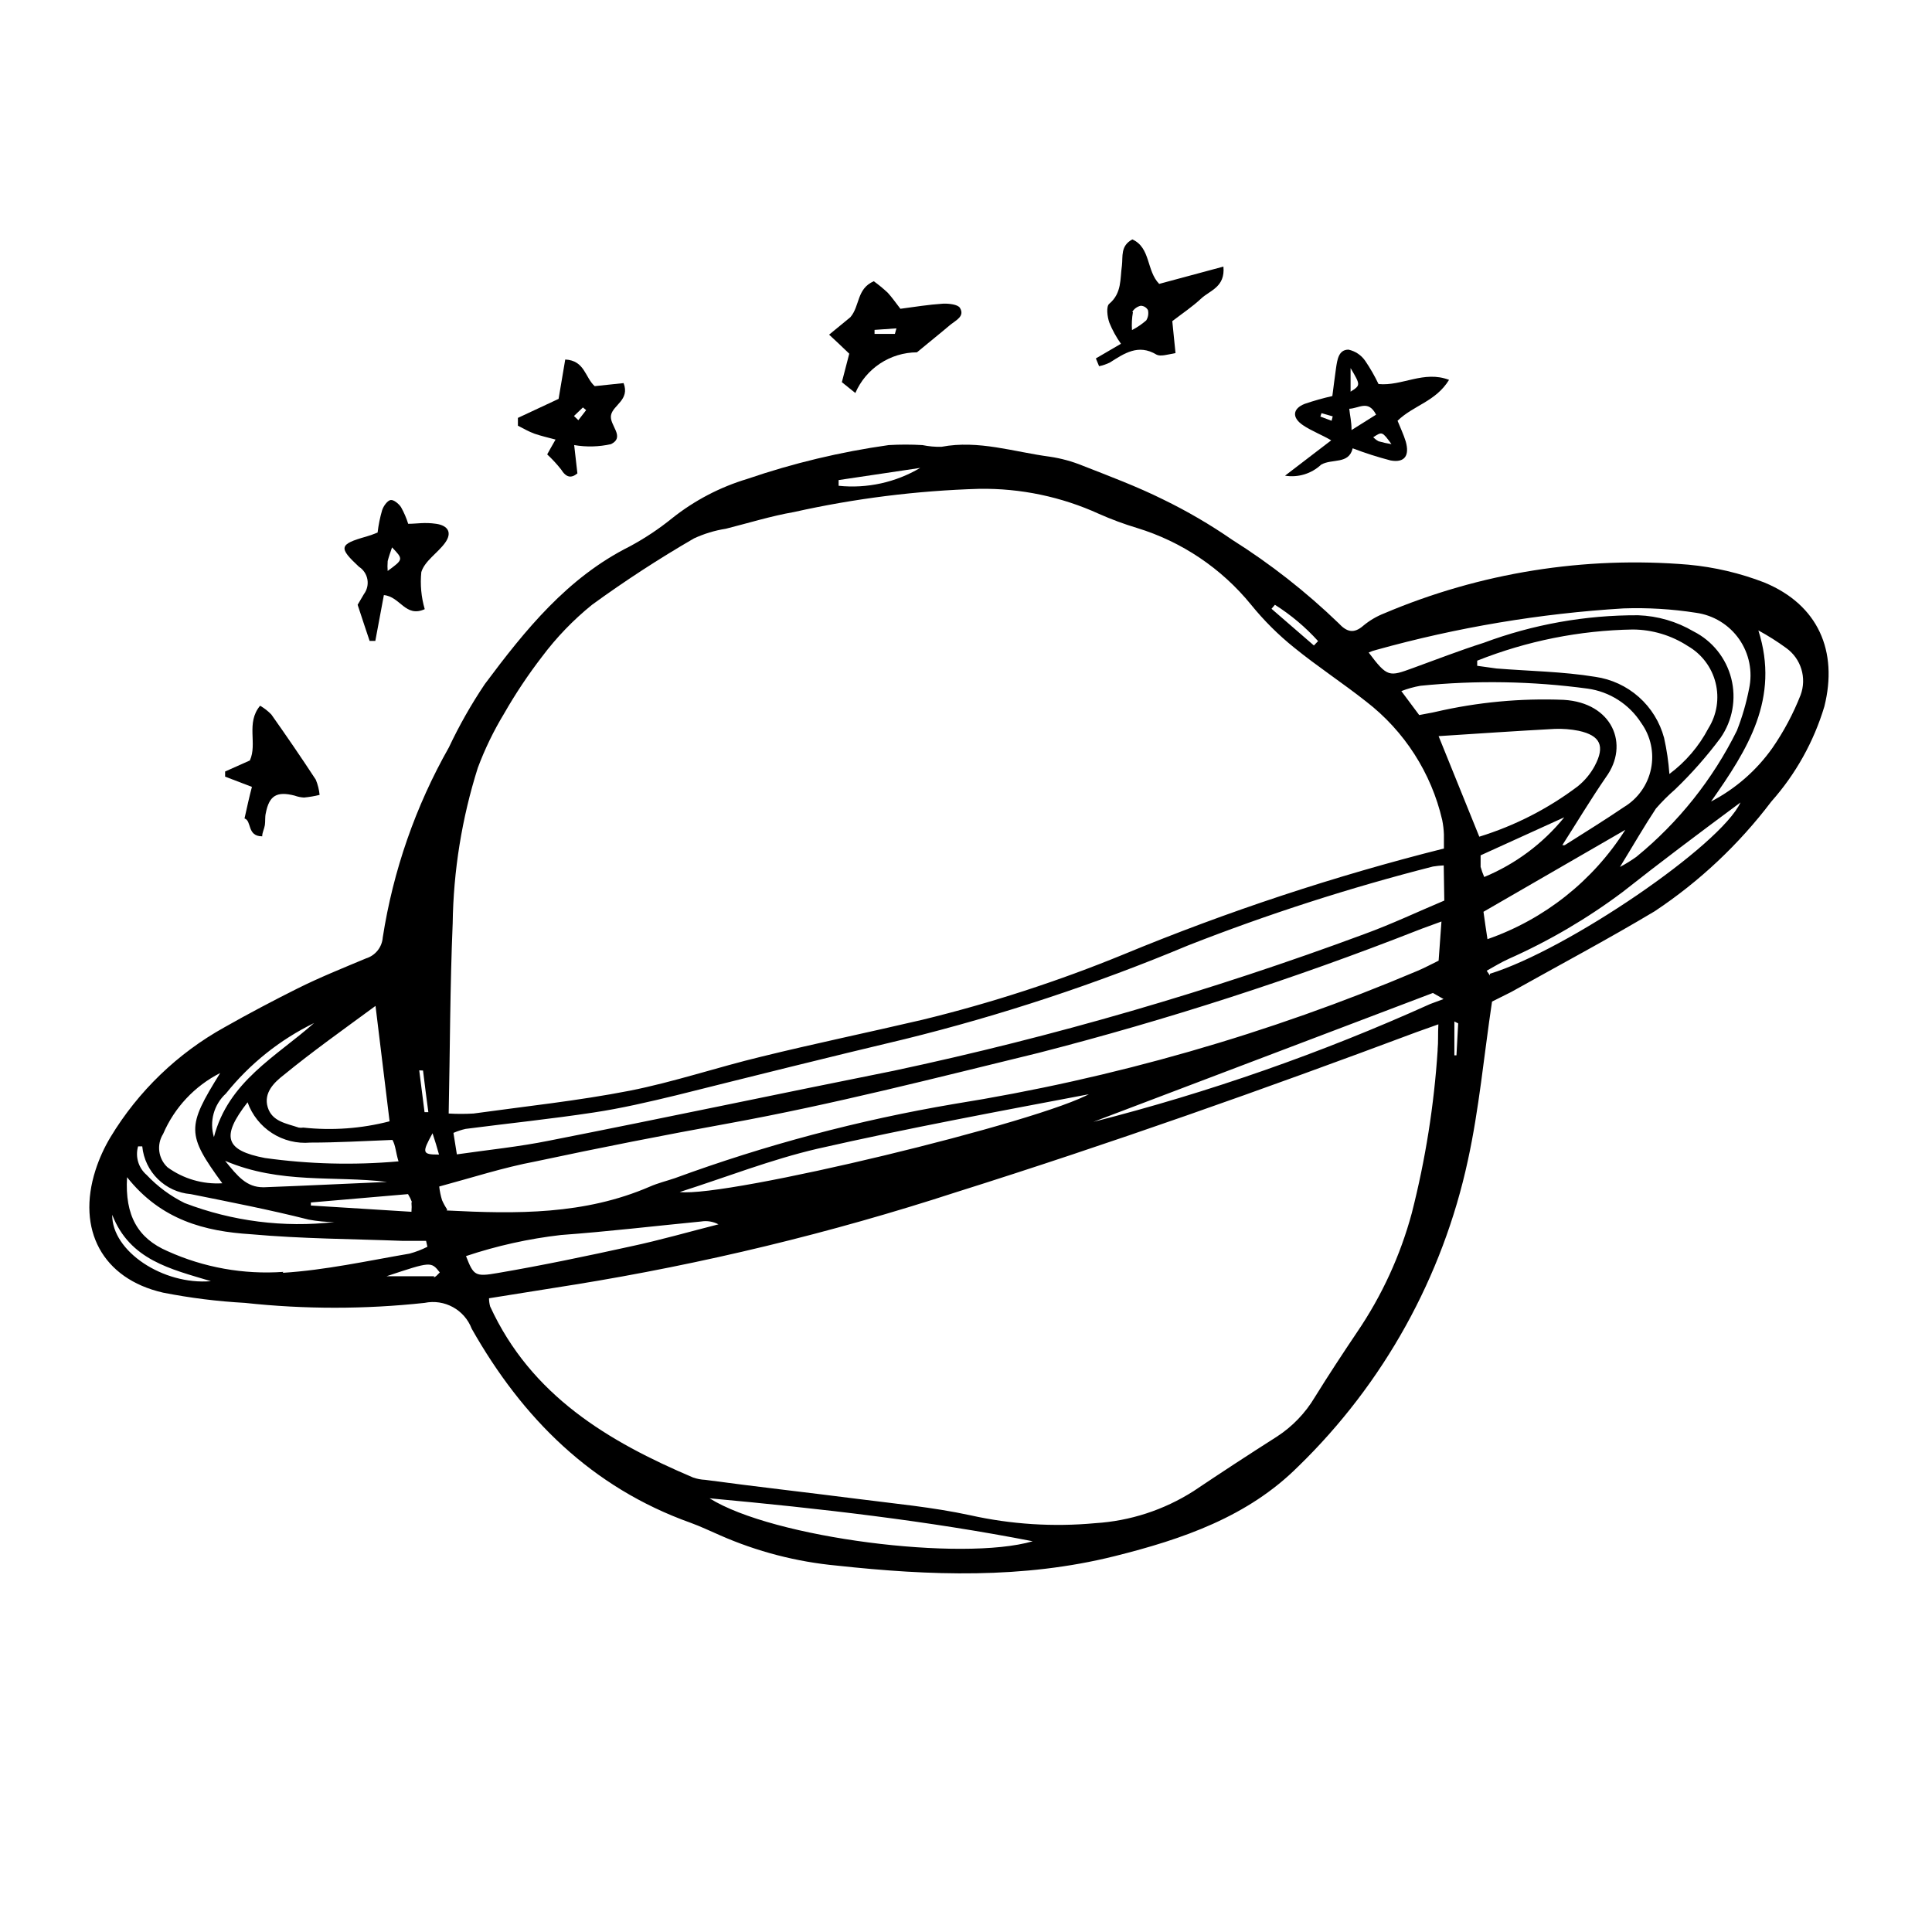 <?xml version="1.0" encoding="UTF-8"?>
<!-- Uploaded to: ICON Repo, www.svgrepo.com, Generator: ICON Repo Mixer Tools -->
<svg fill="#000000" width="800px" height="800px" version="1.1" viewBox="144 144 512 512" xmlns="http://www.w3.org/2000/svg">
 <g>
  <path d="m611.6 298.38c-6.465-2.5-13.246-4.094-20.152-4.734-27.52-2.312-55.184 2.113-80.609 12.898-1.988 0.777-3.844 1.863-5.492 3.223-2.621 2.316-4.484 1.664-6.602-0.605h0.004c-8.621-8.316-18.078-15.73-28.215-22.117-5.812-4.019-11.93-7.59-18.289-10.68-6.902-3.426-14.156-6.144-21.363-8.969h0.004c-2.785-1.133-5.691-1.926-8.668-2.367-9.523-1.258-18.895-4.484-28.719-2.621h0.004c-1.691 0.039-3.383-0.113-5.039-0.453-2.988-0.176-5.981-0.176-8.969 0-12.75 1.797-25.301 4.797-37.48 8.969-7.215 2.172-13.953 5.691-19.852 10.379-3.516 2.852-7.297 5.363-11.285 7.508-16.523 8.262-27.711 22.168-38.391 36.477-3.594 5.344-6.777 10.949-9.523 16.773-8.836 15.598-14.777 32.668-17.531 50.383-0.195 2.582-1.957 4.781-4.434 5.543-6.144 2.57-12.293 5.039-18.238 8.012-5.945 2.969-13.047 6.699-19.246 10.227-12.445 6.894-22.871 16.938-30.227 29.117-1.66 2.762-2.996 5.703-3.981 8.77-5.039 15.719 1.812 28.766 17.887 32.445h-0.004c7.168 1.41 14.422 2.32 21.715 2.719 15.824 1.715 31.789 1.715 47.609 0 5.285-1.094 10.578 1.809 12.496 6.852 13.402 23.68 31.789 42.066 58.039 51.438 2.621 0.957 5.039 2.117 7.707 3.273v0.004c9.844 4.34 20.324 7.062 31.035 8.059 24.637 2.672 49.273 3.578 73.656-2.519 17.938-4.484 35.266-10.43 48.566-23.73l0.004 0.004c22.672-22.027 38.324-50.266 44.988-81.164 2.973-13.602 4.231-27.559 6.398-42.066 1.059-0.555 2.973-1.461 5.039-2.519 12.695-7.106 25.594-13.957 38.137-21.461v-0.004c11.832-7.875 22.254-17.688 30.836-29.02 6.461-7.273 11.258-15.871 14.055-25.191 3.676-14.66-1.613-26.953-15.871-32.848zm-102.83 17.836c21.387-5.957 43.34-9.637 65.496-10.984 6.422-0.219 12.848 0.168 19.195 1.16 4.621 0.637 8.77 3.176 11.438 7 2.668 3.828 3.617 8.594 2.621 13.152-0.738 3.785-1.816 7.496-3.227 11.082-6.398 12.926-15.484 24.332-26.652 33.453-1.383 0.988-2.828 1.879-4.332 2.672 3.68-5.996 6.449-10.832 9.523-15.469 1.559-1.793 3.242-3.477 5.035-5.035 4.406-4.227 8.449-8.809 12.094-13.703 3.18-4.59 4.215-10.328 2.844-15.738-1.371-5.406-5.016-9.961-10-12.477-4.453-2.621-9.492-4.094-14.66-4.281-13.98-0.059-27.859 2.418-40.957 7.305-6.348 2.016-12.543 4.434-18.793 6.699-6.246 2.266-6.699 2.519-11.688-4.133v0.004c0.664-0.305 1.355-0.539 2.062-0.707zm49.625 13.25c-11.391-0.457-22.793 0.609-33.906 3.176-1.211 0.301-2.469 0.453-4.383 0.855l-4.734-6.348c1.629-0.633 3.316-1.105 5.039-1.41 14.754-1.488 29.637-1.234 44.336 0.754 5.84 0.812 11.031 4.148 14.207 9.121 2.516 3.508 3.453 7.906 2.582 12.137s-3.469 7.902-7.168 10.129c-5.039 3.426-10.43 6.75-15.668 10.078-0.215 0.059-0.441 0.059-0.656 0 3.777-5.894 7.457-12.043 11.539-17.984 6.348-8.668 1.711-19.75-11.188-20.508zm-22.922-9.02v-1.359c13.141-5.227 27.121-8.027 41.262-8.262 5.172 0.035 10.227 1.559 14.562 4.383 3.672 2.117 6.328 5.637 7.352 9.754 1.027 4.113 0.336 8.465-1.914 12.062-2.492 4.75-6.023 8.883-10.328 12.09-0.234-3.219-0.703-6.422-1.41-9.57-1.121-4.188-3.445-7.953-6.688-10.828-3.242-2.875-7.258-4.734-11.551-5.348-8.613-1.41-17.48-1.512-26.199-2.215zm-53.605-16.172c4.234 2.672 8.082 5.91 11.438 9.625l-1.109 1.16-11.234-9.723zm-94.012-36.273c-6.508 3.856-14.086 5.516-21.613 4.734v-1.512zm-123.89 120.76c0.191-14.004 2.43-27.906 6.652-41.262 1.863-4.992 4.191-9.797 6.953-14.355 3.008-5.266 6.375-10.316 10.074-15.117 3.828-5.113 8.281-9.734 13.25-13.754 8.691-6.324 17.703-12.191 27.004-17.582 2.688-1.246 5.539-2.113 8.465-2.57 5.996-1.512 11.992-3.375 18.086-4.434 16.125-3.602 32.559-5.66 49.07-6.144 10.945-0.168 21.789 2.102 31.742 6.648 3.277 1.453 6.641 2.699 10.074 3.731 11.875 3.633 22.398 10.719 30.23 20.352 3.383 4.172 7.199 7.973 11.387 11.336 6.195 5.039 12.848 9.371 19.094 14.309 10.141 7.82 17.262 18.91 20.152 31.387 0.254 1.262 0.406 2.543 0.453 3.832v3.727c-28.945 7.269-57.316 16.648-84.891 28.062-17.324 7.109-35.16 12.902-53.355 17.332-14.207 3.324-28.516 6.297-42.672 9.773-11.688 2.82-23.125 6.699-34.863 9.02-13.703 2.672-27.609 4.133-41.414 6.047v-0.004c-2.18 0.129-4.367 0.129-6.551 0 0.355-16.977 0.355-33.652 1.059-50.332zm-3.777 61.211c-4.332 0-4.383-0.504-1.562-5.644 0.707 2.121 1.211 3.836 1.715 5.648zm-4.082-22.27c0.453 3.68 0.906 7.356 1.41 11.035h-1.008l-1.41-11.082zm-3.074 34.914 0.004 0.004c0.078 0.84 0.078 1.684 0 2.519l-26.652-1.664v-0.805l25.742-2.215c0.426 0.684 0.781 1.41 1.059 2.164zm-39.297-3.981c-4.383 0-6.75-2.871-10.078-7.004 14.66 6.246 28.918 3.879 42.926 5.594-10.777 0.457-21.711 1.012-32.695 1.414zm35.719-6.852 0.004 0.004c-11.754 1.027-23.582 0.723-35.266-0.906-10.48-2.016-11.738-5.594-4.586-14.762 1.199 3.367 3.484 6.242 6.492 8.176 3.008 1.934 6.57 2.812 10.133 2.504 7.055 0 14.105-0.402 21.766-0.707 0.855 1.516 0.855 3.227 1.613 5.695zm-5.941-41.207c1.359 11.285 2.519 20.758 3.727 30.582-7.461 1.93-15.211 2.496-22.871 1.664-0.398 0.074-0.809 0.074-1.211 0-3.223-1.109-7.055-1.562-8.211-5.391-1.16-3.828 1.715-6.602 4.332-8.613 7.508-6.148 15.316-11.691 24.234-18.242zm-39.648 23.227c6.316-7.879 14.301-14.262 23.375-18.691-10.078 8.918-22.723 15.469-26.551 30.23v-0.004c-1.25-4.133-0.016-8.621 3.176-11.535zm-16.625 10.68h-0.004c2.996-6.977 8.348-12.68 15.117-16.121-8.918 14.309-8.918 16.223 0.555 29.219-5.184 0.316-10.312-1.18-14.512-4.231-2.469-2.293-2.957-6.016-1.16-8.867zm-6.648 3.324h1.109-0.004c0.66 6.769 6.07 12.094 12.848 12.648 10.48 2.117 20.906 4.133 31.234 6.75 2.258 0.426 4.551 0.645 6.852 0.656-13.445 1.531-27.062-0.199-39.699-5.039-3.773-1.867-7.188-4.394-10.078-7.457-2.168-1.859-3.051-4.812-2.266-7.559zm-6.852 18.137c4.684 11.992 15.469 14.359 26.148 17.582-12.703 1.062-26.254-7.957-26.152-17.582zm45.344 15.113-0.004 0.004c-10.527 0.742-21.07-1.145-30.684-5.492-7.809-3.375-11.336-9.371-10.73-19.598 9.07 11.438 20.758 14.359 32.797 15.113 13.453 1.211 27.004 1.258 40.305 1.762h6.144l0.352 1.562h0.004c-1.512 0.766-3.098 1.375-4.734 1.816-11.137 1.914-22.32 4.383-33.605 5.086zm40.004 1.16h-12.645c11.789-3.93 11.789-3.93 14.105-1.008-0.66 0.656-1.113 1.262-1.617 1.262zm3.426-17.684h-0.008c-0.523-0.781-0.98-1.605-1.359-2.469-0.363-1.184-0.617-2.394-0.754-3.625 8.613-2.316 16.977-5.039 25.543-6.648 16.996-3.629 34.039-6.984 51.137-10.078 27.66-5.039 54.863-12.043 82.172-18.691h-0.004c34.086-8.758 67.602-19.594 100.36-32.445 1.762-0.707 3.578-1.309 6.398-2.367-0.301 4.082-0.504 7.004-0.754 10.379-1.863 0.906-3.727 1.914-5.644 2.719-39.367 16.676-80.609 28.52-122.83 35.266-25.188 4.269-49.926 10.848-73.906 19.648-2.215 0.754-4.535 1.309-6.699 2.266-17.285 7.457-35.27 7.258-53.809 6.301zm170.64-30.883c-13.004 7.609-96.586 27.762-109.03 26.25 12.191-3.879 24.184-8.613 36.578-11.488 24.18-5.492 48.164-9.926 72.293-14.508zm-165.66 43.227c8.18-2.734 16.621-4.609 25.191-5.59 12.395-0.906 24.738-2.367 37.129-3.578 1.57-0.254 3.18 0.012 4.586 0.754-7.758 1.965-15.418 4.18-23.227 5.844-11.688 2.57-23.477 5.039-35.266 7.055-6.047 1.059-6.398 0.656-8.414-4.484zm64.539 64.188c29.574 2.719 57.988 5.996 85.648 11.387-18.691 5.438-68.82-0.809-85.648-11.387zm192.96-118.75-0.004-0.004c-0.945 14.574-3.238 29.027-6.852 43.176-3.031 11.23-7.918 21.871-14.457 31.488-3.828 5.691-7.609 11.438-11.234 17.281-2.512 4.223-5.957 7.809-10.078 10.48-7.391 4.703-14.762 9.523-22.117 14.461v-0.004c-7.812 4.973-16.754 7.887-25.996 8.465-11.109 1.035-22.312 0.32-33.203-2.113-10.078-2.168-20.152-3.074-29.875-4.332-13.402-1.715-26.852-3.223-40.305-5.039-1.082-0.051-2.148-0.254-3.172-0.605-22.57-9.574-42.977-21.766-53.809-45.344-0.195-0.707-0.297-1.434-0.301-2.168l22.418-3.578v0.004c34.32-5.539 68.16-13.723 101.21-24.484 41.109-12.949 81.77-27.355 122.17-42.473l5.793-2.066c-0.148 2.621 0.004 4.688-0.199 6.652zm-1.969-12.246c-28.789 12.992-58.66 23.445-89.273 31.238l89.98-34.16s0.707 0.402 2.82 1.613zm3.727-27.406c-6.953 2.922-13.957 6.246-21.16 8.867h0.004c-40.633 15.074-82.309 27.18-124.7 36.223-30.48 6.098-60.91 12.547-91.391 18.539-7.961 1.613-16.02 2.418-24.434 3.629-0.352-2.266-0.605-3.828-0.906-5.691 1.039-0.453 2.117-0.809 3.223-1.059 11.285-1.461 22.57-2.621 33.855-4.332 7.406-1.109 14.711-2.82 22.016-4.586 20.152-5.039 40.305-10.078 60.457-14.863h0.004c25.641-6.328 50.754-14.633 75.117-24.836 21.176-8.305 42.848-15.289 64.891-20.91 0.949-0.152 1.91-0.254 2.871-0.301zm3.223 41.012h-0.555l0.004-8.969 1.008 0.504zm-4.734-84.59c10.078-0.656 20.504-1.359 30.73-1.914l0.004-0.004c2.148-0.082 4.293 0.086 6.398 0.504 5.742 1.258 7.055 4.031 4.231 9.32h0.004c-1.125 2.078-2.648 3.91-4.484 5.391-7.859 5.934-16.691 10.449-26.098 13.352zm11.133 34.914v-3.324l22.168-10.078h0.004c-5.644 6.953-12.934 12.391-21.211 15.82-0.379-0.871-0.699-1.762-0.957-2.672zm38.34-10.078h0.004c-8.555 13.504-21.43 23.715-36.523 28.969-0.402-2.57-0.754-5.039-1.059-7.254zm-35.871 38.594-0.855-1.258c1.914-1.059 3.777-2.215 5.793-3.125l0.004-0.004c10.711-4.754 20.852-10.703 30.23-17.734 10.078-7.961 20.152-15.516 31.234-23.73-5.289 11.438-45.945 39.098-66.402 45.395zm82.328-74.312c-1.941 4.938-4.441 9.637-7.457 14.004-4.211 5.969-9.793 10.84-16.273 14.207 9.723-13.805 18.289-27.305 12.543-45.344 2.574 1.398 5.047 2.961 7.406 4.688 3.918 2.824 5.465 7.918 3.781 12.445z"/>
  <path d="m494.11 267.14c2.871-1.664 7.356 0 8.363-4.332 3.297 1.258 6.66 2.336 10.078 3.223 3.727 0.656 5.039-1.309 3.981-5.039-0.605-1.965-1.512-3.828-2.168-5.492 4.281-4.133 10.078-5.039 13.652-10.832-6.699-2.57-12.445 1.715-18.691 1.109-1.02-2.133-2.195-4.188-3.527-6.144-1.043-1.52-2.629-2.582-4.434-2.973-2.621 0-2.973 2.621-3.324 5.039-0.352 2.418-0.656 5.039-0.957 7.254-2.469 0.562-4.906 1.25-7.305 2.066-3.223 1.258-3.477 3.629-0.504 5.644 2.215 1.512 5.039 2.57 7.508 4.031l-12.242 9.371v-0.004c3.469 0.562 7.008-0.516 9.57-2.922zm18.641-5.441c-1.156-0.18-2.301-0.434-3.426-0.758-0.516-0.285-0.988-0.641-1.41-1.055 2.367-1.562 2.367-1.562 4.836 1.812zm-10.832-20.152c2.672 4.535 2.672 4.535 0 6.246zm6.754 12.344-6.5 4.082c0-2.266-0.402-3.727-0.605-5.644 2.621-0.102 5.039-2.469 7.106 1.562zm-14.762 0.504 0.301-0.906 2.973 0.855-0.301 1.16z"/>
  <path d="m435.27 241.05c0.977-0.203 1.922-0.527 2.82-0.957 3.828-2.418 7.559-5.039 12.395-2.117 1.059 0.555 2.82 0 5.039-0.402-0.301-3.125-0.605-5.742-0.855-8.465 2.621-2.016 5.34-3.828 7.656-5.996 2.316-2.168 6.398-3.023 5.894-8.465l-17.027 4.586c-3.426-3.527-2.215-9.574-7.106-11.789-3.223 1.715-2.469 4.535-2.769 6.953-0.504 3.527 0 7.254-3.324 10.078-0.906 0.656-0.555 3.527 0 5.039l-0.004-0.004c0.805 1.98 1.836 3.856 3.074 5.594l-6.648 3.879zm8.766-14.359c0.492-0.844 1.312-1.445 2.266-1.66 0.801 0.012 1.535 0.453 1.918 1.156 0.211 0.934 0.047 1.91-0.457 2.723-1.152 1-2.422 1.863-3.777 2.566-0.105-1.598-0.023-3.203 0.254-4.785z"/>
  <path d="m239.13 294.2c1.176 0.754 1.984 1.965 2.234 3.34 0.246 1.379-0.09 2.793-0.926 3.914l-1.66 2.82c1.211 3.68 2.168 6.602 3.176 9.574h1.512c0.754-4.082 1.512-8.16 2.266-12.141 4.383 0.402 5.691 6.047 10.832 3.727h-0.004c-0.93-3.188-1.238-6.523-0.906-9.824 0.906-2.973 4.332-5.039 6.297-7.758s0.754-4.586-2.367-5.039c-3.125-0.453-5.039 0-7.406 0-0.48-1.543-1.121-3.027-1.914-4.434-0.605-0.906-1.965-2.016-2.769-1.863-0.805 0.152-1.863 1.562-2.215 2.672l-0.004-0.004c-0.566 1.945-0.973 3.934-1.207 5.945-0.973 0.41-1.965 0.762-2.973 1.059-7.356 2.066-7.356 2.973-1.965 8.012zm7.609-1.512c0.301-1.16 0.707-2.316 1.16-3.629 3.023 3.176 3.023 3.176-1.16 6.246l-0.004 0.004c-0.066-0.824-0.066-1.648 0-2.469z"/>
  <path d="m367.1 245.28 3.578 2.871h-0.004c1.379-3.188 3.66-5.902 6.559-7.82 2.898-1.914 6.293-2.941 9.766-2.961 3.578-2.973 6.195-5.039 8.918-7.356 1.461-1.16 3.828-2.215 2.469-4.434-0.555-0.906-2.922-1.16-4.434-1.109-3.828 0.25-7.609 0.855-11.336 1.359-1.258-1.613-2.215-3.023-3.375-4.281v0.004c-1.164-1.082-2.391-2.094-3.68-3.023-4.586 2.016-3.629 6.5-6.195 9.523l-5.644 4.637c1.613 1.461 3.176 2.973 5.34 5.039-0.5 1.961-1.207 4.578-1.961 7.551zm14.461-14.258-0.402 1.461h-5.394v-1.059z"/>
  <path d="m285.63 258.93c1.762 0.605 3.527 1.008 5.594 1.562-1.059 1.812-1.812 3.223-2.215 3.93l-0.004-0.004c1.328 1.23 2.559 2.562 3.68 3.981 1.359 2.168 2.672 2.418 4.332 1.059-0.301-2.719-0.555-5.039-0.855-7.508 3.242 0.559 6.562 0.473 9.773-0.25 3.879-1.965-0.555-5.039 0-7.707 0.555-2.672 5.039-4.031 3.324-8.465l-7.656 0.805c-2.57-2.266-2.621-6.801-7.809-7.055-0.605 3.578-1.211 7.055-1.762 10.43l-10.781 5.039v2.066c1.457 0.754 2.867 1.562 4.379 2.117zm12.848-6.953 0.855 0.707-2.066 2.672-1.16-1.109z"/>
  <path d="m208.8 360.9c1.965 0.605 0.605 4.734 4.684 4.734 0-1.008 0.555-1.965 0.707-2.973 0.152-1.008 0-2.168 0.25-3.176 0.906-4.684 2.922-5.844 7.656-4.637v0.004c0.797 0.289 1.629 0.461 2.469 0.504 1.395-0.129 2.777-0.367 4.133-0.703-0.137-1.387-0.477-2.742-1.008-4.031-3.828-5.844-7.758-11.586-11.789-17.281-0.879-0.906-1.879-1.688-2.973-2.316-3.828 4.586-0.656 10.078-2.719 14.508l-6.551 2.922v1.359l7.106 2.719c-0.707 2.625-1.262 5.242-1.965 8.367z"/>
 </g>
</svg>